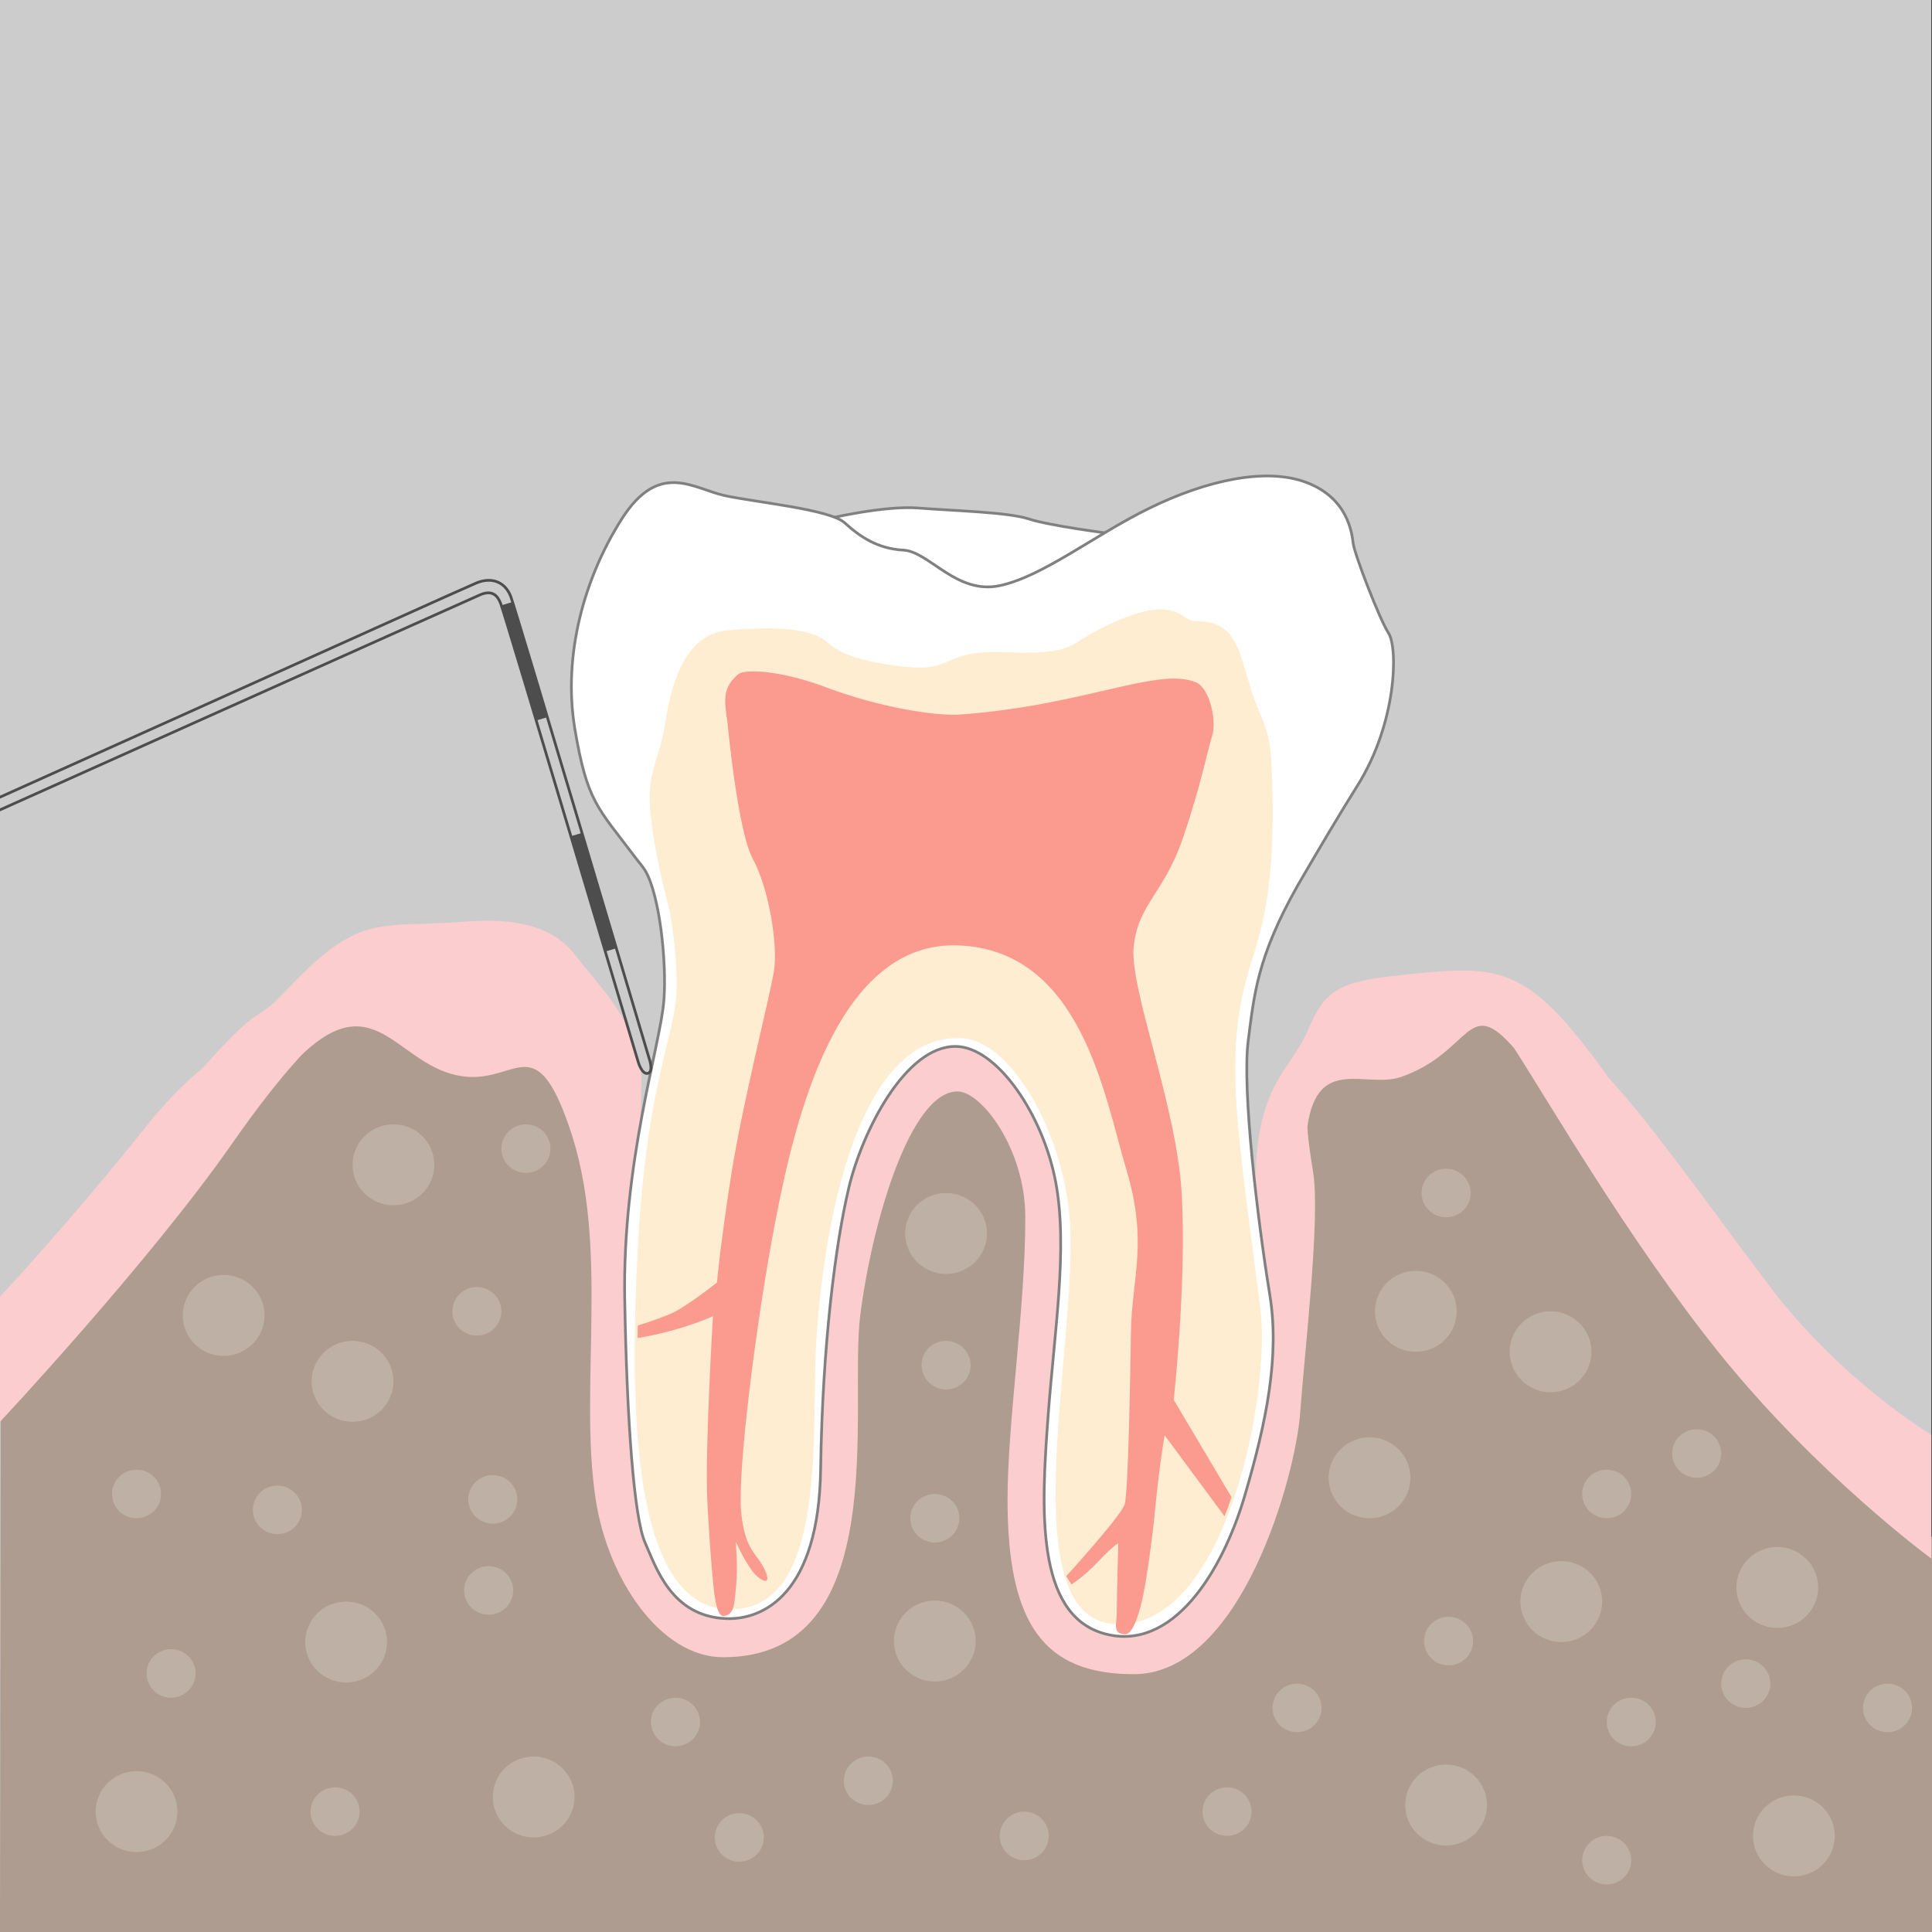 <?xml version="1.0" encoding="utf-8"?>
<!-- Generator: Adobe Illustrator 26.3.1, SVG Export Plug-In . SVG Version: 6.00 Build 0)  -->
<svg version="1.1" xmlns="http://www.w3.org/2000/svg" xmlns:xlink="http://www.w3.org/1999/xlink" x="0px" y="0px"
	 viewBox="0 0 708.66 708.66" style="enable-background:new 0 0 708.66 708.66;" xml:space="preserve">
<rect x="0" y="0" width="708.66" height="708.66" fill="#333333" stroke="none"/>
<style type="text/css">
	.st0{fill:#CCCCCC;}
	.st1{fill:url(#SVGID_1_);}
	.st2{fill:url(#SVGID_00000150101566986877489490000009534384115120493735_);}
	.st3{fill:#AD9C8F;}
	.st4{fill:#FCCDCE;}
	.st5{fill:url(#SVGID_00000084506768463935539420000002307895465201308061_);}
	.st6{fill:url(#SVGID_00000062895100423378623280000002405399673307513009_);}
	.st7{fill:#FFFFFF;stroke:#808080;stroke-miterlimit:10;}
	.st8{fill:#FEEDD1;}
	.st9{fill:#FB9A8F;}
	.st10{fill:#BEB0A5;}
	.st11{fill:#1A1A1A;}
	.st12{fill:url(#SVGID_00000115485976486142485270000005567503856643569287_);}
	.st13{fill:url(#SVGID_00000157307413629251392480000004710976638211493309_);}
	.st14{fill:url(#SVGID_00000109018390582418186170000017677387593831612327_);}
	.st15{fill:url(#SVGID_00000019658281253654264480000016213893072368534195_);}
	.st16{fill:url(#SVGID_00000176743703226545037000000004040725372154975877_);}
	.st17{fill:url(#SVGID_00000048495505356812371400000014411028823621338534_);}
	.st18{fill:#CCCCCC;stroke:#4D4D4D;stroke-linejoin:round;stroke-miterlimit:10;}
	.st19{fill:#4D4D4D;}
	.st20{fill:#FF0000;}
	.st21{fill:#CCCCCC;stroke:#4D4D4D;stroke-miterlimit:10;}
	.st22{fill:none;stroke:#AD9C8F;stroke-width:5;stroke-miterlimit:10;}
	.st23{fill:#FFFFFF;stroke:#000000;stroke-width:3;stroke-miterlimit:10;}
</style>
<g id="Ebene_2">
	<rect x="0" y="0" class="st0" width="708.412" height="708.661"/>
</g>
<g id="Ebene_1">
	<path class="st3" d="M0.25,520.189c0,0,97.935-163.164,143.083-167.19
		c32.551-2.903,85.336,20.983,80.667,93c-0.481,7.422,33.725-20.151,65.792-16.645
		c18.234,1.994,37.88-62.135,58.708-61.605c25.2,0.641,51.517,65.584,71.214,63.849
		c23.294-2.052,48.835,31.828,48.62,26.068c-4.333-115.667,83-97.333,91-90
		C577.729,384.528,708.662,563.893,708.662,563.893l-0.001,144.767H0L0.25,520.189z"/>
	<path class="st4" d="M649.346,472.081c-24.87-32.866-42.768-58.825-59.957-77.433l0.125-0.049
		c-30.339-42.291-39.541-40.796-78.513-36.599c-21.666,2.333-25.583,6.719-31.333,20
		c-6.75,15.589-19.217,19.465-19.217,57.992c0,46.56-33.549,145.527-51.062,145.527
		c-17.512,0,8.846-208.186-58.598-208.186c-67.444,0-71.792,206.405-80.045,213.763
		c-8.253,7.358-25.468-10.047-33.076-50.096c-7.609-40.049-2.419-120.355-2.419-139.917
		c0-21-15.349-34.994-24.124-46.583c-8.774-11.589-23.553-13.712-40.429-12.443
		c-33.248,2.5-38.511-3.66-66.511,26.007c-11.785,12.487-7.114,2.166-29.692,27.54
		c-6.388,5.314-13.133,11.862-20.26,20.802C25.361,448.619,0,475.624,0,475.624v45.9
		c0,0,54.611-58.316,85.233-102.19c8.791-12.595,17.108-23.352,25.339-32.319
		c28.272-27.145,35.836,6.572,61.427,7.985c17.844,0.985,24.667-16.667,36.667,18
		C224,456.334,212.144,508.441,218.5,549.968c4.519,29.524,23.927,57.912,46.733,57.912
		c62.657,0,46.076-91.864,50.309-125.387c4.302-34.064,18.348-82.159,35.704-82.159
		c8.653,0,24.837,20.98,24.837,46.163c0,33.641-6.517,74.993-6.517,103.471
		c0,45.818,13.333,64.133,46.333,64.133c39.369,0,59.333-72.767,61-95.767s7.433-71.414,4.767-88.333
		c-0.828-5.256-1.816-11.028-2.117-16.722c3.682-26.489,21.666-13.802,34.45-18.278
		c25.888-9.065,24.061-30.421,41.375-10.531c12.892,19.962,42.224,70.648,74.871,111.365
		c36.17,45.111,78.167,75.86,78.167,75.86v-45.407C708.412,526.286,675.471,506.606,649.346,472.081z"/>
	<path class="st7" d="M303.366,190.343c0,0,20.978-5,33.478-4c12.5,1,33,1.499,40.5,4
		c7.5,2.5,30.018,5.383,30.018,5.383s-29.314,19.188-38.387,20.082
		c-9.072,0.894-14.109,0.518-23.815-5.44c-9.703-5.958-12.916-4.795-20.445-8.105
		c-7.529-3.311-9.871-2.918-12.371-5.918S303.366,190.343,303.366,190.343z"/>
	<path class="st7" d="M475.988,324.806c7.389-12.707,15.635-26.651,21.857-36.52c14.5-23,15-50.5,11.5-56
		c-3.5-5.5-12.5-29-13-33s-2-16.5-17-22.265c-15-5.765-37-0.735-57.5,9.265s-39,25-55,28.5s-26-12.5-35.5-13s-16-5-21.5-10
		s-32.5-7.5-44-10s-24-13-37.74,8.5c-13.742,21.5-21.76,50-17.26,77s8.5,29,22,47
		c1.464,1.952,2.952,3.554,3.924,5.231c5.17,8.921,7.867,33.373,6.732,47.566
		c-1.333,16.669-15.25,59-14.351,109.583c0.803,45.167,3.45,80.105,7.45,89.136
		c4,9.031,9.651,27.232,29.916,27.906c13.493,0.449,33.833-9.042,34.5-54.875
		c0.667-45.833,5.5-82.833,10.333-103.167c4.833-20.333,20.65-52.143,39.333-51.833
		c15.068,0.25,31.833,25,36.5,49.5c4.667,24.5-0.5,55.167-2.833,87.333c-2.333,32.167-4.667,71.333,20.5,78.5
		c25.167,7.167,43.5-22.667,51.667-50.333c8.167-27.667,12.896-51.583,9.235-74
		c-4.388-26.87-10.235-75.333-7.902-93.167C460.023,365.051,461.024,351.277,475.988,324.806z"/>
	<g>
		<g>
			<path class="st8" d="M458.048,355.954c3.539-12.102,10.738-27.956,8.297-76.168
				c-0.656-12.974-3.717-15.807-6.5-24c-5.685-16.75-5.5-28-21.642-28.018
				c-5.51-0.006-6.52-11.595-35.853,3.467c-9.834,5.05-8.734,8.99-32.98,8
				c-24.5-1-18.846,7.333-37.346,5.333c-7.742-0.837-21.798-2.644-28.657-9
				c-6.459-5.986-23.379-5.605-37.021-4.282c-13.359,1.295-19.652,15.892-22.301,33.632
				c-1.932,12.942-6.318,17.524-5.699,29.868c0.715,14.234,5.785,33.522,6.814,37.323
				c0.283,0.626,0.185,0.677,0.185,0.677s4,19.5,2.5,34.5s-11.193,34.515-14,92.5
				c-2.329,48.116-4,129,33,130.5s30.687-65.147,32.5-97
				c2.171-38.134,13.502-113.853,53-112.5c19.479,0.667,38.496,37.136,40.168,68.334
				c2.503,46.714-22.334,146.666,17.832,146.666c40.004,0,55.775-85.634,52-115.5
				C454.016,414.396,448.682,387.985,458.048,355.954z"/>
		</g>
	</g>
	<path class="st10" d="M97.031,482.492c0,8.199-6.716,14.846-15,14.846c-8.284,0-15-6.646-15-14.846
		c0-8.198,6.716-14.845,15-14.845C90.315,467.647,97.031,474.294,97.031,482.492z"/>
	<path class="st10" d="M159.314,427.251c0,8.199-6.716,14.846-15,14.846c-8.284,0-15-6.647-15-14.846
		c0-8.198,6.716-14.845,15-14.845C152.599,412.406,159.314,419.052,159.314,427.251z"/>
	<path class="st10" d="M583.754,495.833c0,8.199-6.716,14.846-15,14.846s-15-6.646-15-14.846
		c0-8.198,6.716-14.845,15-14.845S583.754,487.635,583.754,495.833z"/>
	<path class="st10" d="M534.327,480.988c0,8.199-6.716,14.846-15,14.846c-8.284,0-15-6.647-15-14.846
		c0-8.198,6.716-14.845,15-14.845C527.611,466.143,534.327,472.79,534.327,480.988z"/>
	<path class="st10" d="M144.314,506.678c0,8.199-6.716,14.846-15,14.846s-15-6.646-15-14.846
		c0-8.198,6.716-14.845,15-14.845S144.314,498.48,144.314,506.678z"/>
	<path class="st10" d="M141.965,602.302c0,8.199-6.716,14.846-15,14.846c-8.284,0-15-6.646-15-14.846
		c0-8.198,6.716-14.845,15-14.845C135.249,587.457,141.965,594.104,141.965,602.302z"/>
	<path class="st10" d="M65.081,664.5c0,8.199-6.716,14.846-15,14.846c-8.284,0-15-6.646-15-14.846
		c0-8.198,6.716-14.845,15-14.845C58.365,649.656,65.081,656.302,65.081,664.5z"/>
	<path class="st10" d="M666.912,582.286c0,8.199-6.716,14.846-15,14.846s-15-6.647-15-14.846
		c0-8.198,6.716-14.845,15-14.845S666.912,574.088,666.912,582.286z"/>
	<path class="st10" d="M673.001,673.408c0,8.199-6.716,14.846-15,14.846c-8.284,0-15-6.646-15-14.846
		c0-8.198,6.716-14.845,15-14.845C666.285,658.563,673.001,665.209,673.001,673.408z"/>
	<path class="st10" d="M357.891,601.941c0,8.199-6.716,14.846-15,14.846c-8.284,0-15-6.647-15-14.846
		c0-8.198,6.716-14.845,15-14.845C351.175,587.096,357.891,593.743,357.891,601.941z"/>
	<path class="st10" d="M362.023,452.434c0,8.199-6.716,14.846-15,14.846c-8.284,0-15-6.646-15-14.846
		c0-8.198,6.716-14.845,15-14.845C355.308,437.589,362.023,444.236,362.023,452.434z"/>
	<path class="st10" d="M210.748,659.125c0,8.199-6.716,14.846-15,14.846c-8.284,0-15-6.646-15-14.846
		c0-8.198,6.716-14.845,15-14.845C204.032,644.28,210.748,650.927,210.748,659.125z"/>
	<path class="st10" d="M517.346,542.05c0,8.199-6.716,14.846-15,14.846c-8.284,0-15-6.646-15-14.846
		c0-8.198,6.716-14.845,15-14.845C510.63,527.205,517.346,533.852,517.346,542.05z"/>
	<path class="st10" d="M587.679,587.457c0,8.199-6.716,14.846-15,14.846c-8.284,0-15-6.646-15-14.846
		c0-8.198,6.716-14.845,15-14.845C580.963,572.612,587.679,579.259,587.679,587.457z"/>
	<path class="st10" d="M545.433,662.094c0,8.199-6.716,14.846-15,14.846s-15-6.646-15-14.846
		c0-8.198,6.716-14.845,15-14.845S545.433,653.896,545.433,662.094z"/>
	<ellipse class="st10" cx="50.081" cy="547.988" rx="9" ry="8.907"/>
	<ellipse class="st10" cx="62.748" cy="613.817" rx="9" ry="8.907"/>
	<ellipse class="st10" cx="101.748" cy="553.817" rx="9" ry="8.907"/>
	<ellipse class="st10" cx="122.915" cy="664.501" rx="9" ry="8.907"/>
	<ellipse class="st10" cx="192.904" cy="421.313" rx="9" ry="8.907"/>
	<ellipse class="st10" cx="174.904" cy="480.989" rx="9" ry="8.907"/>
	<ellipse class="st10" cx="179.238" cy="583.377" rx="9" ry="8.907"/>
	<ellipse class="st10" cx="530.433" cy="437.589" rx="9" ry="8.907"/>
	<path class="st10" d="M355.936,501.995c-0.686,4.871-5.232,8.259-10.154,7.566
		c-4.922-0.693-8.356-5.204-7.67-10.075c0.686-4.871,5.232-8.259,10.154-7.565
		C353.188,492.614,356.621,497.124,355.936,501.995z"/>
	<ellipse class="st10" cx="342.891" cy="556.896" rx="9" ry="8.907"/>
	<ellipse class="st10" cx="622.346" cy="533.143" rx="9" ry="8.907"/>
	<ellipse class="st10" cx="598.346" cy="631.632" rx="9" ry="8.907"/>
	<ellipse class="st10" cx="692.346" cy="626.466" rx="9" ry="8.907"/>
	<ellipse class="st10" cx="589.346" cy="682.315" rx="9" ry="8.907"/>
	<ellipse class="st10" cx="640.346" cy="617.559" rx="9" ry="8.907"/>
	<ellipse class="st10" cx="589.346" cy="547.988" rx="9" ry="8.907"/>
	<ellipse class="st10" cx="375.695" cy="673.408" rx="9" ry="8.907"/>
	<ellipse class="st10" cx="450.064" cy="664.501" rx="9" ry="8.907"/>
	<ellipse class="st10" cx="318.512" cy="653.188" rx="9" ry="8.907"/>
	<ellipse class="st10" cx="271.179" cy="673.971" rx="9" ry="8.907"/>
	<ellipse class="st10" cx="247.769" cy="631.632" rx="9" ry="8.907"/>
	<ellipse class="st10" cx="531.346" cy="601.942" rx="9" ry="8.907"/>
	<ellipse class="st10" cx="475.752" cy="626.466" rx="9" ry="8.907"/>
	<ellipse class="st10" cx="180.748" cy="549.968" rx="9" ry="8.907"/>
	<path class="st9" d="M266.909,265.507c0,0,3.602,39.279,9.27,49.613c5.666,10.334,9.332,31.28,7.666,41.307
		c-1.666,10.026-11.666,49.025-15.666,74.692s-5.203,39.334-5.203,39.334s-11.355,9-16.742,11.333
		c-5.389,2.333-12.303,4.41-12.303,4.41l-0.057,4.604c0,0,6.639-1.014,14.639-3.348
		c8-2.334,13-4.667,13-4.667s-2.906,48.001-2.119,66.667
		c0.423,10.051,1.577,25.701,2.381,33.054c0.689,6.302,1.754,10.408,3.6,10.254
		c4-0.334,4-4.334,4.666-11.334c0.666-7-0.196-15.974-0.196-15.974s3,6.666,6,10.666s7.668,6,4.668-0.333
		c-3-6.333-7.334-6.999-8.668-21.333c-1.332-14.334,5.143-67.667,12.404-105.667
		c7.264-38,22.596-104,67.596-102s53.334,55.666,61.334,82.333s2,39.666,1.666,59
		c-0.332,19.334-1,59.334-2.332,63.667c-1.334,4.333-21.429,26.371-21.429,26.371l1.917,3
		c0,0,4.332-2.545,10-8.545c5.666-6,7.178-6.493,7.178-6.493s-0.554,20.626-0.554,25.292
		s-1.668,7.743,3,8.038c2.446,0.155,4.618-5.178,6.371-12.833c1.59-6.945,3.723-22.759,4.517-31.163
		c1.666-17.667,3.666-29,3.666-29l21.968,29.693c0,0,0.725-1.836,1.39-3.562
		c0.421-1.193,1.184-3.421,1.184-3.421l-21.208-35.709c0,0,4.666-41.667,3-74.667
		c-1.668-33-19.334-76-17.668-91.666c1.668-15.668,11.171-19.37,18.171-40.037
		c6.799-20.074,8.883-31.916,10.5-36.75c2.029-6.064-0.914-17.904-5.75-20c-13.749-5.958-41.103,8.5-86.5,11.75
		c-9.489,0.679-30.493-2.896-48.9-9.848c-16.658-6.291-30.119-7.013-32.6-4.902
		C265.171,252.094,265.459,256.278,266.909,265.507"/>
	<g>
		<path class="st18" d="M174.692,213.854c6.001-2.502,10.759-0.057,12.647,4.923
			c1.903,5.02,50.747,169.412,50.779,169.497c0,0,1.759,4.857-0.505,5.426
			c-2.193,0.55-3.546-4.258-3.546-4.258c-0.032-0.085-48.515-163.054-50.414-168.063
			c-1.111-2.93-3.036-4.972-7.209-3.35c-1.875,0.729-205.637,92.116-205.637,92.116l-1.984-3.933
			C-30.342,306.321,167.413,216.889,174.692,213.854z"/>
		
			<rect x="190.33" y="220.585" transform="matrix(-0.959 0.285 -0.285 -0.959 446.059 420.396)" class="st19" width="4.235" height="44.123"/>
		
			<rect x="215.765" y="305.343" transform="matrix(-0.959 0.285 -0.285 -0.959 519.977 579.159)" class="st19" width="4.186" height="44.123"/>
	</g>
</g>
</svg>
